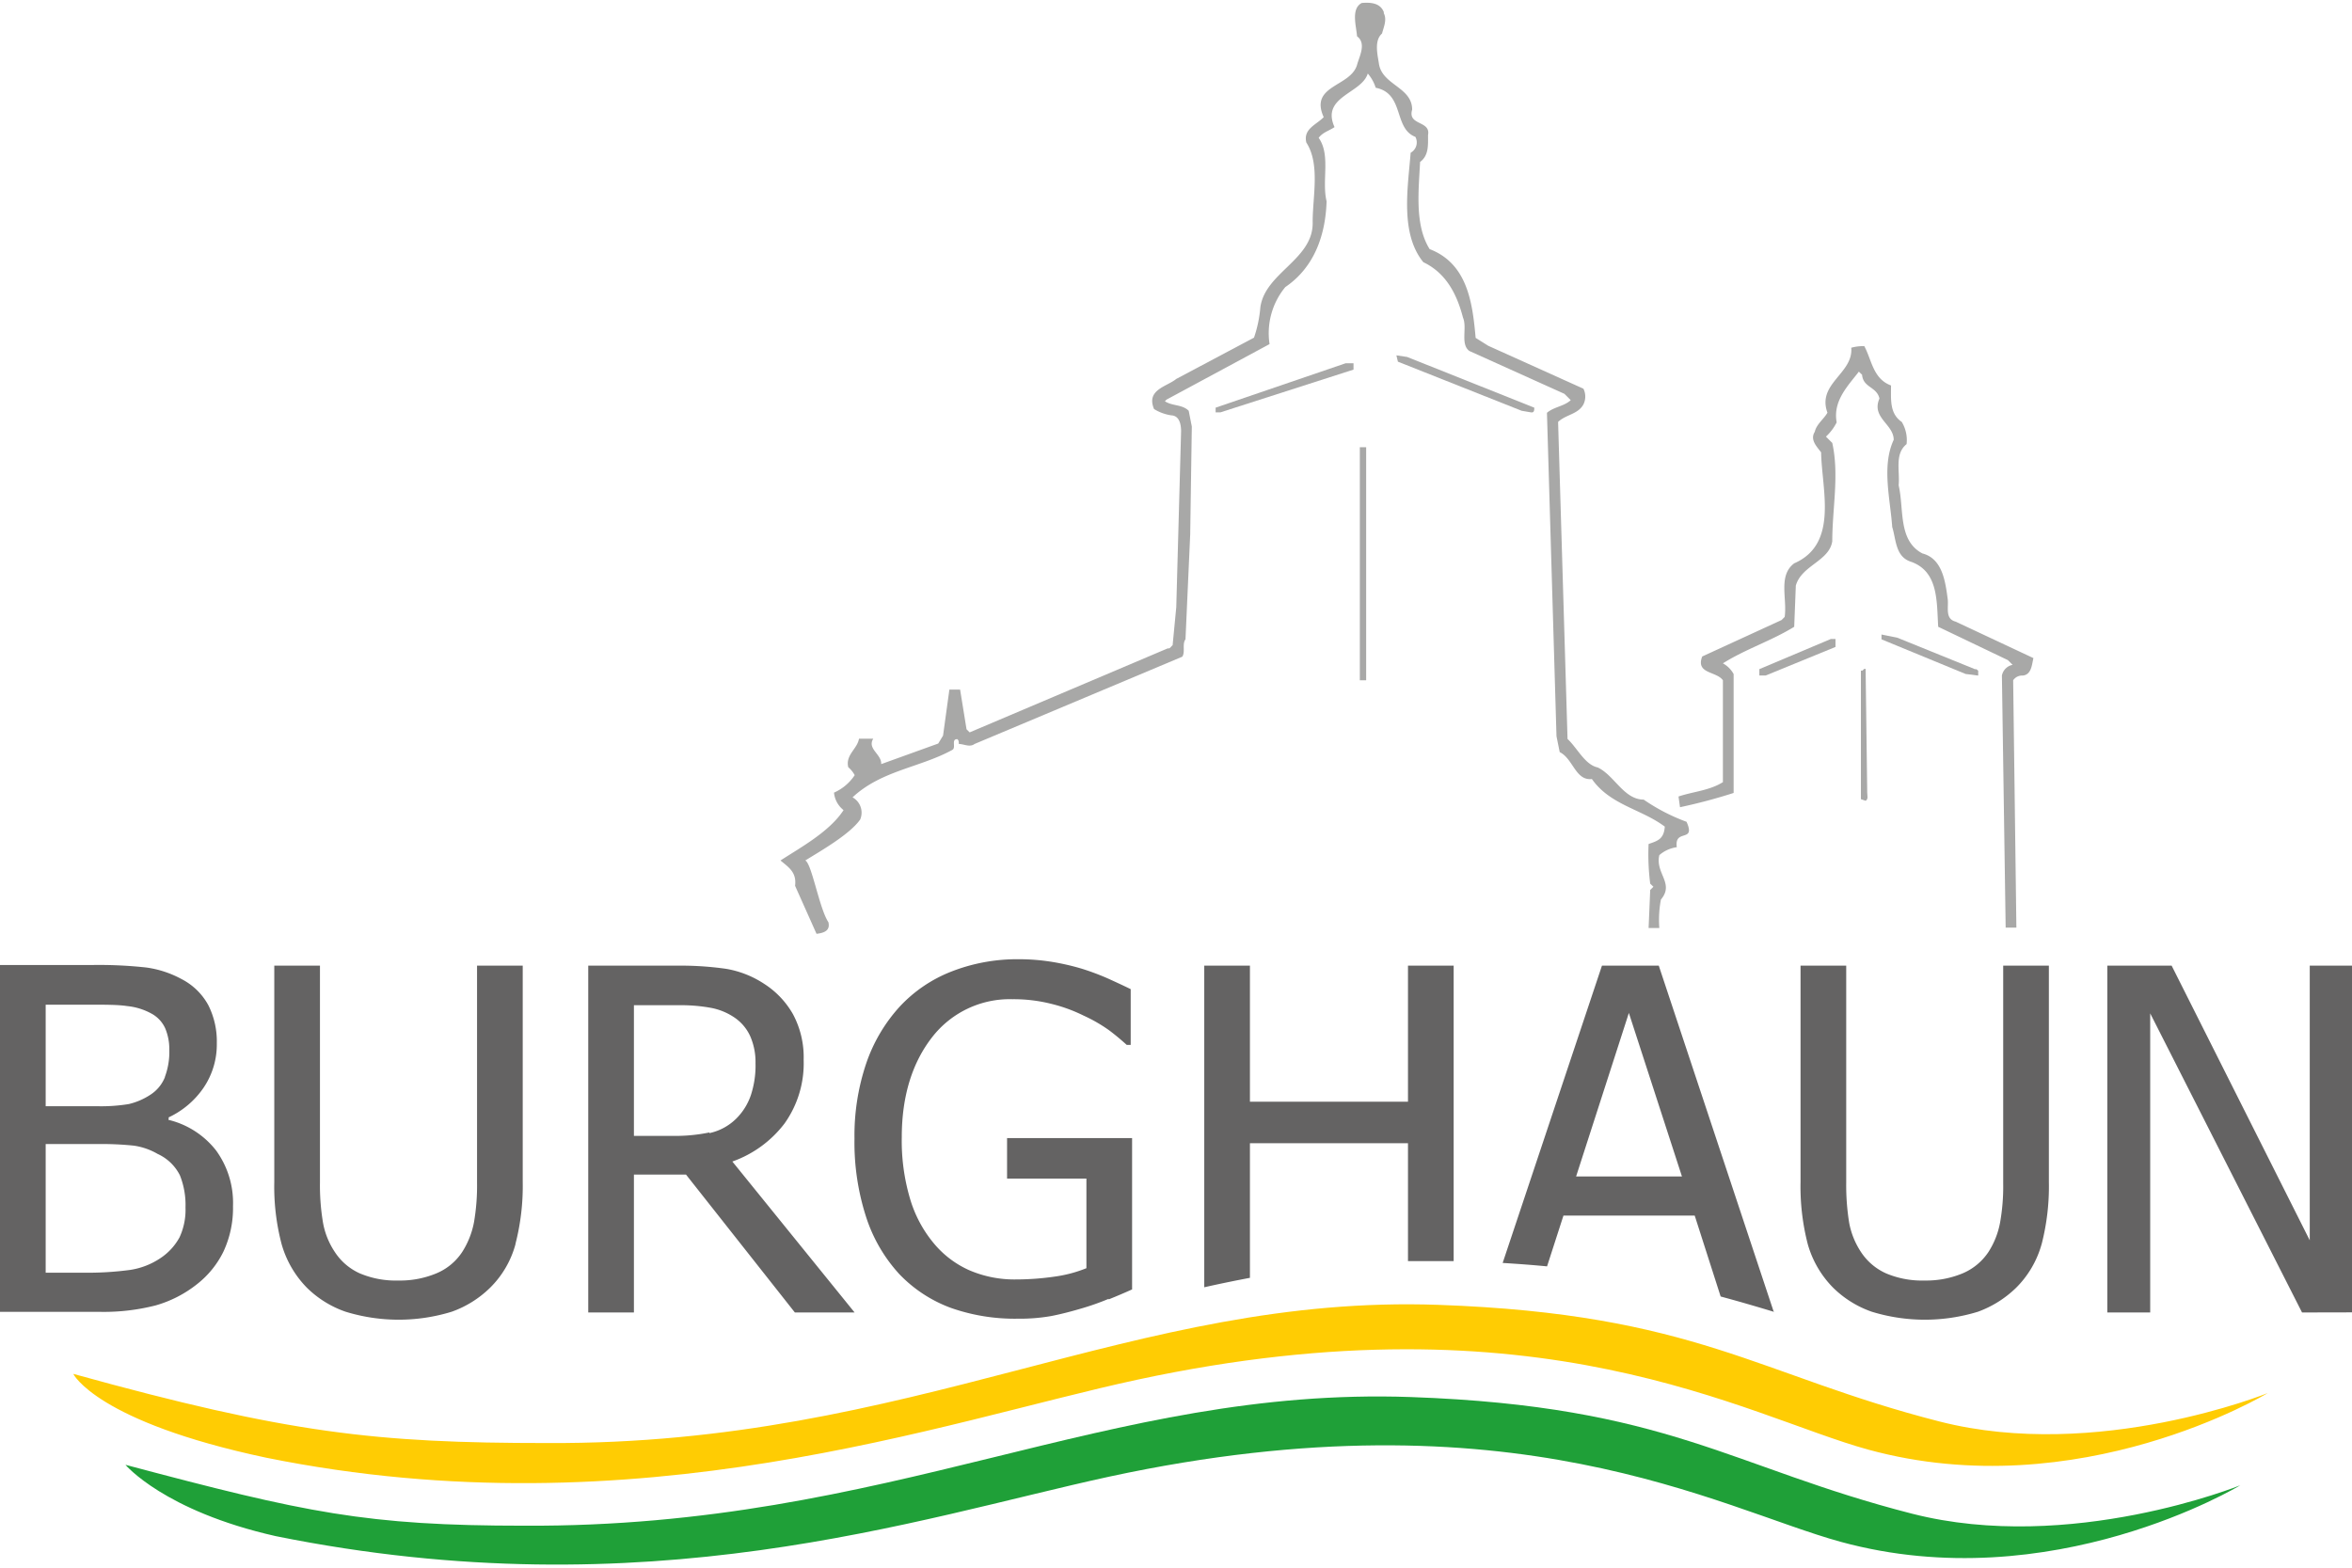 <?xml version="1.0" encoding="UTF-8" standalone="no"?><svg xmlns="http://www.w3.org/2000/svg" xmlns:xlink="http://www.w3.org/1999/xlink" data-name="Ebene 1" height="100" id="Ebene_1" viewBox="0 0 219.35 145.64" width="150"><defs><style>.cls-1{fill:none;}.cls-2{clip-path:url(#clip-path);}.cls-3{fill:#a8a8a7;}.cls-4{fill:#646363;}.cls-5{fill:#ffcc03;}.cls-6{fill:#1fa038;}</style><clipPath id="clip-path" transform="translate(-32.3 -31.66)"><rect class="cls-1" height="283.46" width="283.46"/></clipPath></defs><title>Burghaun Logo_RGB</title><g class="cls-2"><path class="cls-3" d="M161.34,32.57c.34.62,0,1.33-.15,1.92-.76.67-.41,2-.29,2.81.29,2,3.1,2.18,3.1,4.29-.45,1.51,1.75,1,1.48,2.37,0,.94.08,1.9-.74,2.51-.14,2.71-.51,5.89.89,8.13,3.53,1.36,4,5,4.29,8.28l1.18.74,8.87,4a1.64,1.64,0,0,1,0,1.47c-.5.92-1.64.94-2.36,1.63l.88,29.57c.94.89,1.62,2.4,2.81,2.66,1.54.71,2.44,3,4.29,3a17.82,17.82,0,0,0,4,2.07c.89,2-1.16.59-.91,2.37a3.12,3.12,0,0,0-1.63.74c-.4,1.7,1.43,2.63.15,4.14a10.12,10.12,0,0,0-.15,2.66h-1l.15-3.55.3-.3-.3-.29a21.45,21.45,0,0,1-.15-3.7c.85-.29,1.43-.46,1.51-1.62-2.2-1.65-5.08-2-6.8-4.44-1.53.18-1.74-1.89-3-2.51l-.3-1.48-.89-30.17c.67-.57,1.57-.59,2.22-1.18l-.59-.59-8.87-4c-.86-.64-.18-2.16-.59-3.11-.55-2.11-1.53-4.14-3.7-5.17-2.17-2.67-1.45-6.89-1.18-10.21a1.1,1.1,0,0,0,.44-1.48c-2.06-.79-1-4.05-3.7-4.58a3.74,3.74,0,0,0-.74-1.33c-.56,1.88-4.39,2.13-3.1,5-.49.34-1.08.47-1.48,1,1.14,1.6.27,4,.74,5.92-.1,3.15-1.14,6.16-3.85,8a6.76,6.76,0,0,0-1.47,5.32l-9.61,5.18-.15.15c.68.46,1.61.28,2.22.89l.29,1.47-.15,10.06L142.86,91c-.33.44,0,1.18-.3,1.62l-19.37,8.14c-.45.34-1,0-1.47,0,0-.17,0-.36-.15-.45-.59,0-.08.79-.45,1-3,1.65-6.63,1.92-9.31,4.43a1.63,1.63,0,0,1,.71,2.07c-1,1.42-3.81,3-5.12,3.82.6.26,1.31,4.49,2.16,5.76.19.82-.46,1-1.11,1.08l-2-4.48c.16-1.27-.61-1.73-1.36-2.36,1.79-1.17,4.58-2.68,5.88-4.7a2.36,2.36,0,0,1-.89-1.63,4.48,4.48,0,0,0,1.93-1.63,2.57,2.57,0,0,0-.6-.74c-.28-1.15.85-1.71,1-2.66h1.33c-.59.95.8,1.45.74,2.37l5.32-1.92.45-.74.59-4.29h1l.6,3.7.29.29,18.48-7.84c.21.06.3-.19.45-.29L142,88l.45-16.41c0-.62-.15-1.44-.89-1.48a4.2,4.2,0,0,1-1.63-.59c-.77-1.81,1.2-2.09,2.07-2.81l7.25-3.85a11.69,11.69,0,0,0,.59-2.81c.43-3.28,5-4.48,4.88-8,0-2.37.71-5.38-.59-7.39-.31-1.28.93-1.65,1.62-2.37-1.36-3,2.52-2.81,3.11-4.88.22-.8.89-2,0-2.66-.07-.95-.59-2.57.44-3.11.85-.07,1.75,0,2.07.89" transform="translate(-32.3 -31.66)"/><path class="cls-3" d="M206.15,63.62c.71,1.29.82,3.08,2.51,3.7,0,1.29-.15,2.62,1,3.4a3.27,3.27,0,0,1,.45,2.07c-1.14.92-.61,2.51-.74,3.84.52,2.22-.08,5.15,2.22,6.36,1.86.48,2.14,2.62,2.36,4.29.08.77-.26,1.82.74,2.07l7.25,3.4c-.15.62-.18,1.55-1,1.63a1,1,0,0,0-.89.44l.3,23.07h-1L219,94.38a1.26,1.26,0,0,1,1-1l-.44-.44-6.5-3.11c-.15-2.3.05-5.14-2.52-6.06-1.48-.46-1.4-2.07-1.77-3.25-.18-2.62-1-5.69.14-8.13,0-1.47-2.11-2.06-1.33-3.85-.25-1.12-1.52-1-1.62-2.22l-.3-.29c-1,1.31-2.44,2.72-2.07,4.73a4.59,4.59,0,0,1-1,1.33l.59.59c.66,3,0,6.11,0,9.17-.28,1.86-2.87,2.25-3.4,4.14l-.15,3.84c-2.14,1.32-4.52,2.07-6.65,3.41a2.49,2.49,0,0,1,1,1v11.09a51.55,51.55,0,0,1-5,1.33l-.14-1c1.37-.46,2.89-.55,4.14-1.34V94.82c-.6-.86-2.56-.58-1.93-2.22l7.4-3.4.29-.29c.25-1.7-.63-3.86.89-5,4.17-1.82,2.56-6.91,2.51-10.35-.41-.55-1.06-1.18-.59-1.92.15-.7.83-1.17,1.18-1.78-1-2.73,2.43-3.65,2.22-6.06a4.22,4.22,0,0,1,1.19-.15" transform="translate(-32.3 -31.66)"/><path class="cls-3" d="M175.39,69.39c0,.21,0,.49-.3.44l-.88-.15L162.67,65.1l-.14-.59,1,.15Z" transform="translate(-32.3 -31.66)"/></g><polygon class="cls-3" points="126.23 34.18 113.81 38.17 113.37 38.17 113.37 37.73 125.49 33.59 126.23 33.59 126.23 34.18"/><rect class="cls-3" height="21.74" width="0.59" x="126.82" y="41.42"/><g class="cls-2"><path class="cls-3" d="M216.5,93.79c.13-.05.2.07.29.14v.45l-1.18-.15L207.77,91v-.45l1.48.3Z" transform="translate(-32.3 -31.66)"/></g><polygon class="cls-3" points="171.18 60.05 164.68 62.71 164.08 62.71 164.08 62.12 170.74 59.31 171.18 59.31 171.18 60.05"/><g class="cls-2"><path class="cls-3" d="M206.44,105.32c0,.25.12.59-.15.74l-.44-.15v-12c.21.11.24-.25.44-.14Z" transform="translate(-32.3 -31.66)"/><path class="cls-4" d="M49.08,141a7.46,7.46,0,0,1,.52,3,6.1,6.1,0,0,1-.56,2.79,5.47,5.47,0,0,1-1.76,1.92,6.9,6.9,0,0,1-2.84,1.11,29.7,29.7,0,0,1-4.41.26H36.56v-12H41.4a29,29,0,0,1,3.39.15A6.16,6.16,0,0,1,47,139a4.32,4.32,0,0,1,2.08,2m-1.4-9.16a3.49,3.49,0,0,1-1.37,1.65,6.25,6.25,0,0,1-2,.86,15.92,15.92,0,0,1-3,.2H36.56v-9.47h4.09c1.49,0,2.66,0,3.51.13a5.91,5.91,0,0,1,2.3.72,2.94,2.94,0,0,1,1.25,1.36,5,5,0,0,1,.38,2,6.65,6.65,0,0,1-.41,2.52m.35,3.95v-.17a8.09,8.09,0,0,0,3.3-2.83,7.18,7.18,0,0,0,1.19-4.08,7.5,7.5,0,0,0-.79-3.55,5.91,5.91,0,0,0-2.52-2.45,9.58,9.58,0,0,0-3.28-1.07,40.58,40.58,0,0,0-5.13-.23H32.3v32.35h9.19a19.52,19.52,0,0,0,5.33-.6,11.05,11.05,0,0,0,3.88-2,8.71,8.71,0,0,0,2.43-3,9.6,9.6,0,0,0,.9-4.26,8.31,8.31,0,0,0-1.57-5.18A8,8,0,0,0,48,135.82M80.37,147.4a21.57,21.57,0,0,0,.68-5.78V121.44H76.79v20.29a20,20,0,0,1-.29,3.67,7.84,7.84,0,0,1-1.09,2.74,5.32,5.32,0,0,1-2.41,2,8.78,8.78,0,0,1-3.55.67,8.6,8.6,0,0,1-3.6-.67,5.43,5.43,0,0,1-2.33-2,7.17,7.17,0,0,1-1.1-2.75,21,21,0,0,1-.28-3.77V121.44H57.88v20.18a21,21,0,0,0,.69,5.82,9.5,9.5,0,0,0,2.36,4.05,9.61,9.61,0,0,0,3.6,2.23,16.82,16.82,0,0,0,9.9,0A9.79,9.79,0,0,0,78,151.49a9,9,0,0,0,2.38-4.09M98.45,137a15.62,15.62,0,0,1-3.29.32H91.42V125.13h4.21a15.53,15.53,0,0,1,3,.25,5.79,5.79,0,0,1,2.11.86,4.2,4.2,0,0,1,1.53,1.79,6,6,0,0,1,.49,2.51,8.83,8.83,0,0,1-.44,3,5.63,5.63,0,0,1-1.36,2.17,5.06,5.06,0,0,1-2.5,1.35M112,153.79l-11.4-14.08a10.52,10.52,0,0,0,4.86-3.54,9.67,9.67,0,0,0,1.79-5.95,8.5,8.5,0,0,0-1-4.26,8.13,8.13,0,0,0-2.66-2.81,9.27,9.27,0,0,0-3.54-1.41,29.69,29.69,0,0,0-4.61-.3H87.16v32.35h4.26V140.93h4.86l10.15,12.86Zm23.7-1.22c.91-.37,1.63-.68,2.18-.93V137.52H126.22v3.78h7.4v8.36a12.35,12.35,0,0,1-3,.79,25.39,25.39,0,0,1-3.59.26,10.64,10.64,0,0,1-4.38-.88,9.11,9.11,0,0,1-3.32-2.56,11.6,11.6,0,0,1-2.17-4.13,19,19,0,0,1-.76-5.69c0-3.89,1-7,2.85-9.36a9.15,9.15,0,0,1,7.48-3.52,14.35,14.35,0,0,1,3.61.43,14.49,14.49,0,0,1,3,1.09,14.25,14.25,0,0,1,2.4,1.38c.56.42,1.11.88,1.64,1.36h.37v-5.2c-.55-.27-1.26-.6-2.14-1a23.32,23.32,0,0,0-2.4-.9,22.24,22.24,0,0,0-2.84-.65,19.38,19.38,0,0,0-3.1-.24A16.8,16.8,0,0,0,121,122a13.07,13.07,0,0,0-4.81,3.28,15.06,15.06,0,0,0-3.11,5.29,21,21,0,0,0-1.09,7,22.61,22.61,0,0,0,1.08,7.3,14.43,14.43,0,0,0,3.09,5.33,12.74,12.74,0,0,0,4.84,3.17,17.92,17.92,0,0,0,6.22,1,16.88,16.88,0,0,0,3.08-.24c.84-.16,1.79-.4,2.84-.71a23.33,23.33,0,0,0,2.55-.9M167.87,149V121.44h-4.26v12.69H148.87V121.44h-4.26v30c1.41-.32,2.83-.61,4.26-.88V138h14.74v11c1.39,0,2.82,0,4.26,0m21.29-7.9h-9.87l4.92-15.25Zm8.57,12.66L187,121.44H181.7l-9.26,27.73c1.44.09,2.82.19,4.14.32l1.53-4.74h12.24l2.42,7.55c1.71.46,3.35.94,5,1.44m24.94-6.34a21.6,21.6,0,0,0,.67-5.78V121.44h-4.26v20.29a19.13,19.13,0,0,1-.29,3.67,7.63,7.63,0,0,1-1.08,2.74,5.43,5.43,0,0,1-2.41,2,8.82,8.82,0,0,1-3.55.67,8.6,8.6,0,0,1-3.6-.67,5.46,5.46,0,0,1-2.34-2,7.33,7.33,0,0,1-1.1-2.75,22.12,22.12,0,0,1-.27-3.77V121.44h-4.26v20.18a21.47,21.47,0,0,0,.68,5.82,9.42,9.42,0,0,0,2.37,4.05,9.65,9.65,0,0,0,3.59,2.23,16.85,16.85,0,0,0,9.91,0,10,10,0,0,0,3.56-2.24,9.19,9.19,0,0,0,2.38-4.09m29,6.39V121.44h-4v25.62l-12.88-25.62h-6v32.35h4v-27.9l14.16,27.9Z" transform="translate(-32.3 -31.66)"/><path class="cls-5" d="M39.18,159.53c20,5.54,28.21,6.44,44.15,6.44,34.23.18,54.62-13.9,83.13-12.89,24,.85,29.79,6.55,46.72,10.88,14.75,3.77,30.61-2.65,30.61-2.65s-17.6,10.66-37.27,5.27c-11.36-3.12-30.5-14.63-68.19-6.51-17.94,3.86-46.5,14.29-81.19,7.27-15.82-3.35-18-7.81-18-7.81" transform="translate(-32.3 -31.66)"/><path class="cls-6" d="M44,168c16.84,4.48,22.47,5.68,37.2,5.68,34.23.17,54.18-13,82.69-12,24,.85,29.8,6.55,46.73,10.88,14.75,3.77,30.61-2.65,30.61-2.65s-17.6,10.66-37.28,5.27c-11.35-3.12-30.5-14.2-68.18-6.08C117.81,173,92.69,181.67,58,174.65,47.6,172.3,44,168,44,168" transform="translate(-32.3 -31.66)"/></g></svg>